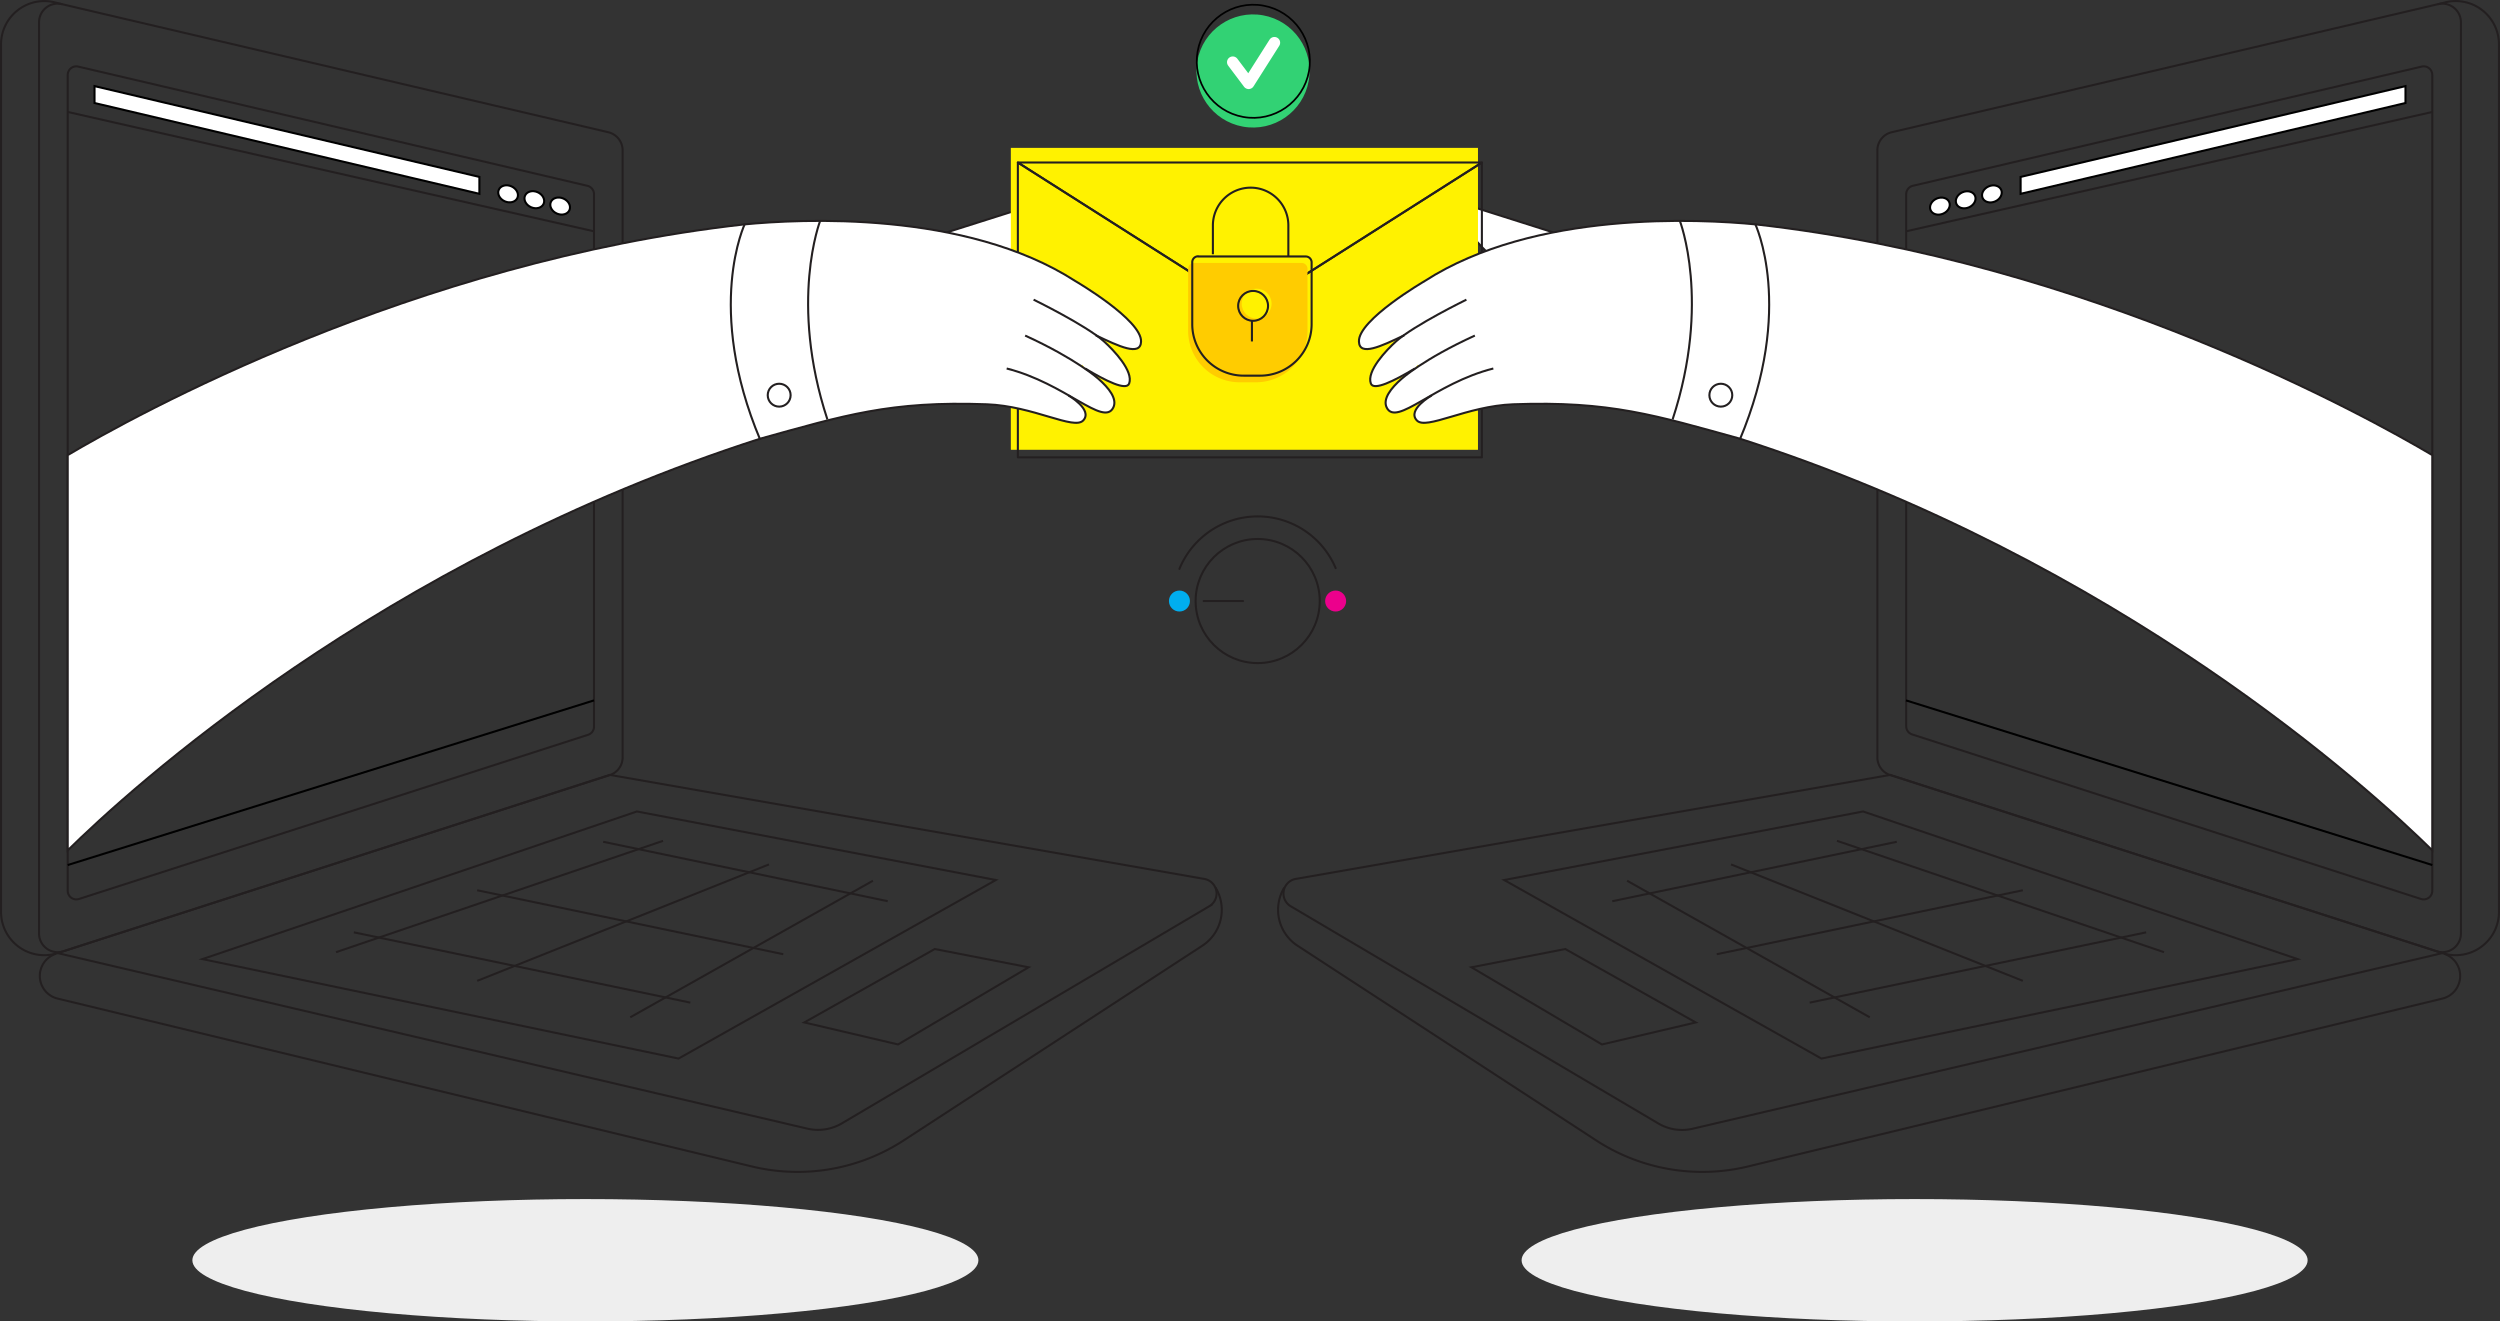 <svg xmlns="http://www.w3.org/2000/svg" viewBox="0 0 600.67 317.49"><rect x="0" y="0" width="600.67" height="317.49" fill="#333333" stroke="none"/><defs><style>.cls-1{fill:#32d274;}.cls-1,.cls-12,.cls-2{isolation:isolate;}.cls-11,.cls-2,.cls-3,.cls-5,.cls-6{fill:none;}.cls-2,.cls-7{stroke:#000;}.cls-2,.cls-5,.cls-6,.cls-7,.cls-8{stroke-miterlimit:10;}.cls-2{stroke-width:0.42px;}.cls-3{stroke:#fff;stroke-width:2.76px;}.cls-11,.cls-3,.cls-6{stroke-linecap:round;}.cls-11,.cls-3{stroke-linejoin:round;}.cls-4{fill:#eee;}.cls-11,.cls-5,.cls-6,.cls-8{stroke:#231f20;}.cls-11,.cls-5,.cls-6,.cls-7,.cls-8{stroke-width:0.5px;}.cls-7,.cls-8,.cls-9{fill:#fff;}.cls-10{fill:#fff200;}.cls-12{fill:#fc0;}.cls-13{fill:#00aeef;}.cls-14{fill:#ec008c;}</style></defs><g id="Layer_2" data-name="Layer 2"><g id="Desktop_Bootstrap_1440" data-name="Desktop Bootstrap 1440"><circle class="cls-1" cx="301.05" cy="17.06" r="13.59" transform="translate(230.65 310.25) rotate(-79.74)"/><circle class="cls-2" cx="301.12" cy="14.72" r="13.59" transform="translate(233.01 308.41) rotate(-79.74)"/><polyline class="cls-3" points="296.19 14.94 300.01 20.02 306.2 10.26"/><ellipse class="cls-4" cx="140.65" cy="302.8" rx="94.43" ry="14.7"/><path class="cls-5" d="M15.23,228.56,146.5,186.23a4.48,4.48,0,0,0,3.1-4.26V36.13a4.48,4.48,0,0,0-3.45-4.36L14.88,1a4.47,4.47,0,0,0-5.5,4.35v219A4.48,4.48,0,0,0,15.23,228.56Z"/><path class="cls-6" d="M13.84,229a10.4,10.4,0,0,1-13.59-9.9V10.65A10.4,10.4,0,0,1,13,.53L14.88,1"/><path class="cls-5" d="M142.72,174.48V46.64a2.07,2.07,0,0,0-1.6-2L18.8,16a2.06,2.06,0,0,0-2.53,2v196a2.07,2.07,0,0,0,2.7,2l122.32-39.45A2.06,2.06,0,0,0,142.72,174.48Z"/><path class="cls-5" d="M202.25,269.92l88.3-52.18a3.55,3.55,0,0,0-1.19-6.56l-142.86-25L13.84,229,194,271.18A11.23,11.23,0,0,0,202.25,269.92Z"/><path class="cls-5" d="M13.44,229.16a5.6,5.6,0,0,0,.41,10.77l166.79,40.33a46.74,46.74,0,0,0,36.83-6.48l71.36-46.52a10.3,10.3,0,0,0,3.23-14"/><polygon class="cls-5" points="215.77 250.95 247.13 232.41 224.59 228.02 193.24 245.66 215.77 250.95"/><polygon class="cls-5" points="239.27 211.44 153.03 194.97 48.63 230.44 163.03 254.34 239.27 211.44"/><line class="cls-5" x1="159.31" y1="202.02" x2="80.73" y2="228.78"/><line class="cls-5" x1="184.76" y1="207.69" x2="114.65" y2="235.67"/><line class="cls-5" x1="209.73" y1="211.61" x2="151.43" y2="244.42"/><line class="cls-5" x1="165.87" y1="240.9" x2="85.01" y2="224.01"/><line class="cls-5" x1="188.2" y1="229.27" x2="114.65" y2="213.9"/><line class="cls-5" x1="213.29" y1="216.53" x2="144.92" y2="202.25"/><ellipse class="cls-7" cx="134.58" cy="49.51" rx="1.97" ry="2.44" transform="translate(35.14 152.82) rotate(-66.29)"/><ellipse class="cls-7" cx="128.38" cy="47.99" rx="1.97" ry="2.44" transform="translate(32.82 146.23) rotate(-66.29)"/><ellipse class="cls-7" cx="122.08" cy="46.57" rx="1.97" ry="2.44" transform="translate(30.35 139.62) rotate(-66.29)"/><line class="cls-5" x1="16.27" y1="26.9" x2="142.72" y2="55.58"/><polygon class="cls-7" points="22.71 24.75 115.18 46.57 115.18 42.51 22.71 20.69 22.71 24.75"/><line class="cls-7" x1="16.27" y1="207.84" x2="142.72" y2="168.28"/><path class="cls-8" d="M227.46,55.84,245.88,50s3-1,3.67,1.14c.84,2.64-5.84,9.12-5.84,9.12"/><path class="cls-9" d="M182.93,105.31c-91.76,29.46-151.94,84.5-166.66,99V109.35C32.05,100,99.05,62.84,178.77,53.92Z"/><path class="cls-5" d="M182.93,105.31c-91.76,29.46-151.94,84.5-166.66,99V109.35C32.05,100,99.05,62.84,178.77,53.92"/><ellipse class="cls-4" cx="460.02" cy="302.8" rx="94.43" ry="14.7"/><path class="cls-5" d="M585.44,228.56,454.17,186.23a4.48,4.48,0,0,1-3.1-4.26V36.13a4.48,4.48,0,0,1,3.45-4.36L585.79,1a4.47,4.47,0,0,1,5.49,4.35v219A4.47,4.47,0,0,1,585.44,228.56Z"/><path class="cls-6" d="M586.83,229a10.4,10.4,0,0,0,13.59-9.9V10.65A10.4,10.4,0,0,0,587.65.53L585.79,1"/><path class="cls-5" d="M458,174.48V46.64a2.07,2.07,0,0,1,1.59-2L581.86,16a2.06,2.06,0,0,1,2.54,2v196a2.07,2.07,0,0,1-2.7,2L459.38,176.44A2.06,2.06,0,0,1,458,174.48Z"/><path class="cls-5" d="M398.42,269.92l-88.31-52.18a3.56,3.56,0,0,1,1.2-6.56l142.86-25L586.83,229l-180.14,42.2A11.23,11.23,0,0,1,398.42,269.92Z"/><path class="cls-5" d="M587.23,229.16a5.6,5.6,0,0,1-.41,10.77L420,280.26a46.74,46.74,0,0,1-36.83-6.48l-71.36-46.52a10.3,10.3,0,0,1-3.24-14"/><polygon class="cls-5" points="384.9 250.95 353.54 232.41 376.08 228.02 407.43 245.66 384.9 250.95"/><polygon class="cls-5" points="361.4 211.44 447.64 194.97 552.04 230.44 437.63 254.34 361.4 211.44"/><line class="cls-5" x1="441.36" y1="202.02" x2="519.94" y2="228.78"/><line class="cls-5" x1="415.91" y1="207.69" x2="486.02" y2="235.67"/><line class="cls-5" x1="390.94" y1="211.61" x2="449.24" y2="244.42"/><line class="cls-5" x1="434.8" y1="240.9" x2="515.66" y2="224.01"/><line class="cls-5" x1="412.47" y1="229.27" x2="486.02" y2="213.9"/><line class="cls-5" x1="387.38" y1="216.53" x2="455.74" y2="202.25"/><ellipse class="cls-7" cx="466.09" cy="49.51" rx="2.44" ry="1.97" transform="translate(19.44 191.61) rotate(-23.71)"/><ellipse class="cls-7" cx="472.29" cy="47.99" rx="2.44" ry="1.97" transform="translate(20.57 193.98) rotate(-23.71)"/><ellipse class="cls-7" cx="478.58" cy="46.57" rx="2.44" ry="1.97" transform="translate(21.68 196.39) rotate(-23.71)"/><line class="cls-5" x1="584.4" y1="26.9" x2="457.95" y2="55.58"/><polygon class="cls-7" points="577.96 24.75 485.49 46.57 485.49 42.51 577.96 20.69 577.96 24.75"/><line class="cls-7" x1="584.4" y1="207.84" x2="457.95" y2="168.28"/><path class="cls-8" d="M373.2,55.84,354.79,50s-3-1-3.67,1.14c-.84,2.64,5.83,9.12,5.83,9.12"/><path class="cls-9" d="M417.74,105.31c91.76,29.46,151.94,84.5,166.66,99V109.35C568.62,100,501.61,62.84,421.9,53.92Z"/><path class="cls-5" d="M417.74,105.31c91.76,29.46,151.94,84.5,166.66,99V109.35C568.62,100,501.61,62.84,421.9,53.92"/><rect class="cls-10" x="242.87" y="35.54" width="112.24" height="72.54" transform="translate(597.98 143.61) rotate(-180)"/><polygon class="cls-11" points="300.31 74.47 356.05 39.05 356.05 109.89 244.56 109.89 244.56 39.05 300.31 74.47"/><polygon class="cls-11" points="244.56 39.05 356.05 39.05 300.31 74.47 244.56 39.05"/><path class="cls-9" d="M246.31,80.63C258.69,86.29,263.88,91,263.88,91c2.61,2.28,4.63,4.87,3.61,6.93-2.34,4.72-11.47-5.81-25.62-9.38"/><path class="cls-9" d="M260.73,88.6c4.94,3,9.9,5.44,10.57,3.6,1.08-3-3.67-8-6.08-10.14-4.32-3.88-16.88-10-16.88-10"/><path class="cls-9" d="M263.27,80.55c5.61,2.69,10.77,5.11,10.89,1.52.17-5.23-15.78-14.53-15.78-14.53-26.46-17.06-66.2-14.91-79.61-13.62l.23-.22s-9.73,20.17,3.67,52l-.16-.3c20.33-5.63,31.32-9.15,54.59-8.3,11.14.41,21,6.3,23.18,3.86,2.36-2.61-3.59-6-3.59-6"/><path class="cls-5" d="M178.77,53.92c13.41-1.29,53.15-3.44,79.61,13.62,0,0,15.95,9.3,15.78,14.53-.12,3.59-5.28,1.17-10.89-1.52"/><path class="cls-5" d="M256.69,95s5.95,3.42,3.59,6c-2.2,2.44-12-3.45-23.18-3.86-23.27-.85-34.26,2.67-54.59,8.3"/><path class="cls-5" d="M241.87,88.54c14.15,3.57,23.28,14.1,25.62,9.38,1-2.06-1-4.65-3.61-6.93,0,0-5.19-4.7-17.57-10.36"/><path class="cls-5" d="M248.34,72s12.56,6.14,16.88,10c2.41,2.16,7.16,7.19,6.08,10.14-.67,1.84-5.63-.63-10.57-3.6"/><path class="cls-5" d="M197.08,53s-7.59,19.48,1.72,47.79"/><path class="cls-5" d="M179,53.7s-9.73,20.17,3.67,52"/><circle class="cls-5" cx="187.21" cy="94.95" r="2.75"/><path class="cls-9" d="M354.36,80.63C342,86.29,336.79,91,336.79,91c-2.61,2.28-4.64,4.87-3.61,6.93,2.34,4.72,11.47-5.81,25.62-9.38"/><path class="cls-9" d="M339.94,88.6c-4.94,3-9.91,5.44-10.57,3.6-1.08-3,3.67-8,6.08-10.14,4.32-3.88,16.88-10,16.88-10"/><path class="cls-9" d="M337.4,80.55c-5.61,2.69-10.77,5.11-10.89,1.52-.17-5.23,15.78-14.53,15.78-14.53,26.46-17.06,66.2-14.91,79.61-13.62l-.23-.22s9.72,20.17-3.68,52l.17-.3c-20.34-5.63-31.32-9.15-54.6-8.3-11.13.41-21,6.3-23.17,3.86C338,98.37,344,95,344,95"/><path class="cls-5" d="M421.9,53.92c-13.41-1.29-53.15-3.44-79.61,13.62,0,0-16,9.3-15.78,14.53.12,3.59,5.28,1.17,10.89-1.52"/><path class="cls-5" d="M344,95s-6,3.42-3.59,6c2.2,2.44,12-3.45,23.17-3.86,23.28-.85,34.26,2.67,54.6,8.3"/><path class="cls-5" d="M358.8,88.54c-14.15,3.57-23.28,14.1-25.62,9.38-1-2.06,1-4.65,3.61-6.93,0,0,5.19-4.7,17.57-10.36"/><path class="cls-5" d="M352.33,72s-12.56,6.14-16.88,10c-2.41,2.16-7.16,7.19-6.08,10.14.66,1.84,5.63-.63,10.57-3.6"/><path class="cls-5" d="M403.59,53s7.59,19.48-1.72,47.79"/><path class="cls-5" d="M421.67,53.7s9.72,20.17-3.68,52"/><circle class="cls-5" cx="413.46" cy="94.95" r="2.75"/><path class="cls-12" d="M286.89,63.17h25.84a1.42,1.42,0,0,1,1.42,1.42h0V79.48a12.37,12.37,0,0,1-12.37,12.37h-3.93a12.37,12.37,0,0,1-12.38-12.37V64.59a1.43,1.43,0,0,1,1.42-1.42Z"/><circle class="cls-10" cx="301.93" cy="72.96" r="3.59"/><path class="cls-5" d="M287.9,61.62h25.82A1.43,1.43,0,0,1,315.14,63h0V77.88a12.37,12.37,0,0,1-12.37,12.38h-3.92A12.37,12.37,0,0,1,286.46,77.9V63a1.42,1.42,0,0,1,1.42-1.42Z"/><path class="cls-5" d="M291.42,61.09v-7a9.08,9.08,0,0,1,9-9h.13a9.06,9.06,0,0,1,9,9v7.54"/><circle class="cls-5" cx="301.08" cy="73.49" r="3.59"/><line class="cls-5" x1="300.8" y1="77.07" x2="300.8" y2="82.04"/><path class="cls-6" d="M283.38,136.68a20.33,20.33,0,0,1,37.53-.19"/><circle class="cls-6" cx="302.18" cy="144.41" r="14.91"/><line class="cls-6" x1="289.2" y1="144.41" x2="298.66" y2="144.41"/><circle class="cls-13" cx="283.38" cy="144.41" r="2.52"/><circle class="cls-14" cx="320.91" cy="144.41" r="2.52"/></g></g></svg>